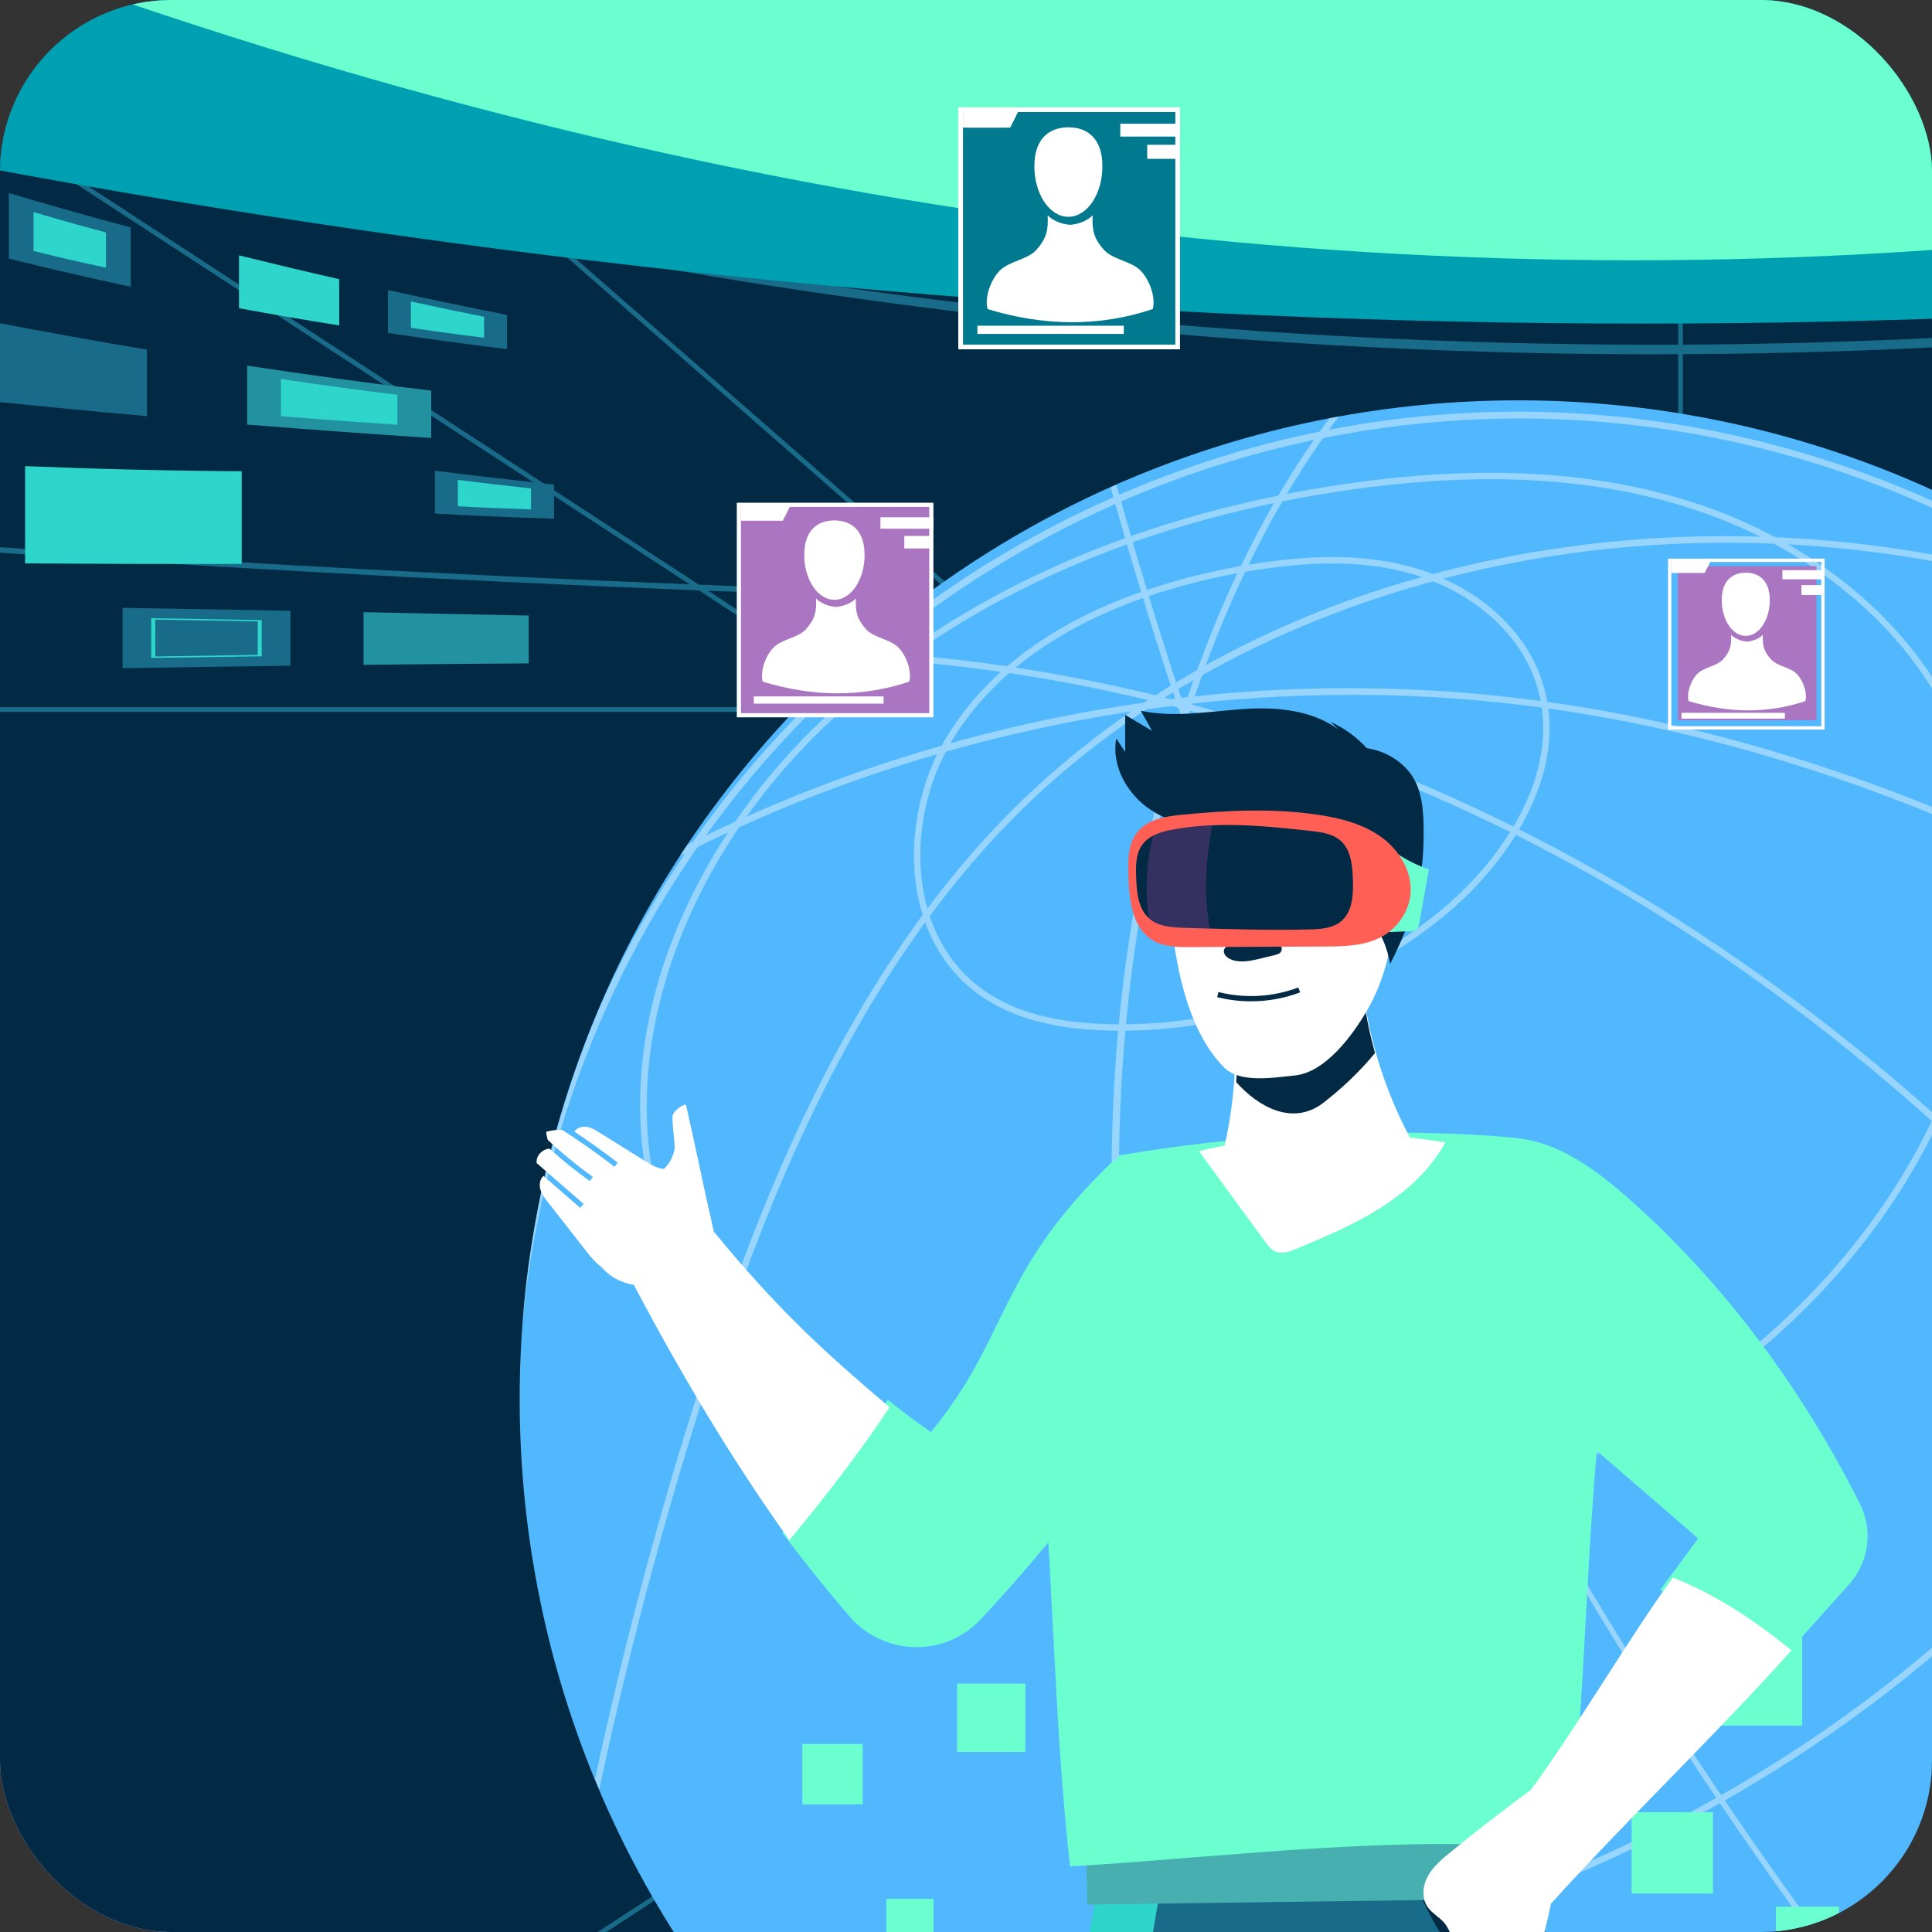 <svg width="90" height="90" viewBox="0 0 90 90" fill="none" xmlns="http://www.w3.org/2000/svg">
<rect x="0" y="0" width="90" height="90" fill="#333333" stroke="none"/>
<g clip-path="url(#clip0_1_1796)">
<rect width="90" height="90" rx="8" fill="#96BDFF"/>
<g clip-path="url(#clip1_1_1796)">
<path d="M216 -12H-66V146.625H216V-12Z" fill="#022A44"/>
<path d="M155.304 25.691C175.507 24.27 195.848 22.264 216 19.713V19.49C185.791 23.312 155.284 25.864 124.555 27.149L161.812 2.836C173.003 -0.791 184.271 -5.168 195.389 -10.218C196.673 -10.8 197.959 -11.395 199.245 -11.999H198.643C186.748 -6.464 174.819 -1.747 162.862 2.151L184.544 -12H184.141L162.061 2.408C152.06 5.637 142.039 8.294 131.999 10.377L157.584 -12H157.249L131.559 10.471C113.887 14.108 96.162 15.968 78.395 16.056V-12H78.175V16.056C60.747 16.127 43.281 14.493 25.788 11.149L-0.68 -12H-1.014L25.36 11.069C15.99 9.263 6.613 6.969 -2.77 4.184L-27.57 -12H-27.973L-3.518 3.958C-17.595 -0.258 -31.684 -5.578 -45.779 -12H-46.391C-45.14 -11.425 -43.889 -10.859 -42.64 -10.303C-29.365 -4.388 -15.927 0.613 -2.698 4.561C-2.636 4.58 -2.574 4.597 -2.513 4.615L32.124 27.219C-0.447 25.921 -33.183 23.231 -66 19.153V19.376C-45.035 21.983 -24.025 24.044 -3.337 25.515C8.604 26.363 20.592 27.025 32.558 27.502L40.896 32.944H-66V33.164H41.234L78.083 57.212L13.993 99.037H-66V99.258H13.655L-2.296 109.668C-23.251 111.559 -44.608 114.203 -66 117.551V117.775C-44.789 114.456 -23.701 111.853 -2.754 109.966L-33.362 129.941C-44.186 132.068 -55.081 134.492 -66 137.206V137.435C-55.26 134.769 -44.561 132.39 -33.909 130.299L-58.927 146.625H-58.524L-33.332 130.184C-21.738 127.919 -10.199 125.997 1.283 124.414L-24.11 146.625H-23.775L1.682 124.359C12.658 122.853 23.582 121.66 34.452 120.777C29.142 129.321 23.946 137.939 18.872 146.625H19.254C24.337 137.928 29.542 129.297 34.86 120.744C42.421 120.135 49.956 119.676 57.463 119.369L50.351 146.625H50.693L57.809 119.355C64.621 119.079 71.41 118.927 78.176 118.901V146.625H78.396V118.901C79.052 118.899 79.706 118.896 80.36 118.896C86.523 118.896 92.668 119 98.791 119.207L105.946 146.626H106.288L99.136 119.219C106.657 119.478 114.145 119.892 121.604 120.463C126.983 129.109 132.247 137.835 137.385 146.627H137.767C132.637 137.846 127.382 129.131 122.011 120.494C132.906 121.334 143.733 122.507 154.49 124.012L180.346 146.627H180.681L154.889 124.068C166.673 125.726 178.373 127.783 189.982 130.238L215.095 146.625H215.498L190.581 130.365C199.103 132.178 207.577 134.206 216 136.45V136.22C207.388 133.923 198.715 131.845 190.008 129.991L159.256 109.923C178.356 111.71 197.278 114.144 216 117.229V117.004C197.088 113.885 177.922 111.41 158.79 109.619L142.915 99.258H216V99.037H142.578L78.488 57.212L115.337 33.164H216V32.944H115.674L124.118 27.434C134.561 26.997 144.972 26.417 155.304 25.691ZM32.555 27.237L-1.779 4.831C7.43 7.547 16.713 9.807 25.947 11.581L44.306 27.639C40.391 27.524 36.474 27.392 32.555 27.237ZM32.986 27.519C36.869 27.672 40.75 27.805 44.626 27.918L50.37 32.944H41.299L32.986 27.519ZM41.637 33.164H50.623L77.034 56.264L41.637 33.164ZM77.034 58.161L30.297 99.037H14.396L77.034 58.161ZM43.356 106.681C35.761 106.99 28.14 107.393 20.509 107.892L30.38 99.258H48.171C46.559 101.725 44.952 104.198 43.356 106.681ZM48.567 99.258H62.711L60.915 106.138C55.217 106.258 49.495 106.434 43.76 106.665C45.352 104.188 46.955 101.72 48.567 99.258ZM14.058 99.258H30.045L20.147 107.916C12.951 108.39 5.748 108.948 -1.448 109.59C-1.575 109.601 -1.702 109.614 -1.827 109.625L14.058 99.258ZM-1.717 124.543C-11.976 126.021 -22.347 127.786 -32.786 129.828L-2.287 109.925C5.098 109.263 12.466 108.69 19.815 108.207L1.684 124.065C0.551 124.22 -0.584 124.38 -1.717 124.543ZM2.081 124.01L20.176 108.183C27.863 107.679 35.529 107.275 43.174 106.967C40.304 111.434 37.467 115.926 34.661 120.438C23.838 121.322 12.962 122.513 2.081 124.01ZM35.071 120.404C37.875 115.898 40.709 111.412 43.577 106.951C49.343 106.721 55.098 106.546 60.84 106.426L57.553 119.024C50.096 119.334 42.596 119.794 35.071 120.404ZM78.175 118.551C71.461 118.578 64.697 118.732 57.898 119.01L61.184 106.419C66.861 106.303 72.525 106.24 78.176 106.232V118.551H78.175ZM78.175 105.942C72.563 105.95 66.922 106.014 61.258 106.132L63.051 99.258H78.174V105.942H78.175ZM78.175 99.037H63.11L68.24 79.377L67.92 79.293L62.768 99.037H48.711C53.709 91.405 58.794 83.843 63.966 76.362L63.694 76.174C58.48 83.715 53.353 91.341 48.317 99.037H30.632L78.175 57.455V99.037ZM78.175 56.97L50.957 33.164H78.175V56.97ZM78.175 32.944H50.705L44.971 27.929C55.356 28.231 65.707 28.392 75.979 28.407C76.523 28.409 77.064 28.409 77.609 28.409C77.797 28.409 77.985 28.407 78.174 28.407V32.944H78.175ZM78.175 28.129C67.024 28.134 55.848 27.974 44.652 27.65L26.376 11.664C29.974 12.35 33.564 12.965 37.138 13.501C50.342 15.484 63.708 16.495 76.866 16.505C76.936 16.505 77.006 16.505 77.076 16.505C77.442 16.505 77.809 16.502 78.176 16.5V28.129H78.175ZM155.992 4.657C157.662 4.153 159.335 3.633 161.008 3.096L124.123 27.166C120.189 27.329 116.254 27.474 112.313 27.596L131.403 10.898C139.621 9.198 147.846 7.112 155.992 4.657ZM78.395 16.5C91.064 16.436 103.87 15.45 116.484 13.562C121.295 12.841 126.13 11.981 130.967 10.989L111.967 27.607C100.803 27.947 89.611 28.121 78.395 28.129V16.5ZM78.395 28.406C89.459 28.399 100.561 28.226 111.646 27.887L105.865 32.944H78.395V28.406V28.406ZM78.395 99.258H93.586L95.369 106.091C90.04 105.992 84.707 105.941 79.376 105.941C79.09 105.941 78.803 105.941 78.515 105.941C78.475 105.941 78.435 105.941 78.394 105.941V99.258H78.395ZM112.831 106.591C107.133 106.371 101.424 106.205 95.712 106.097L93.927 99.258H108.071C109.666 101.696 111.255 104.139 112.831 106.591ZM108.465 99.258H126.19L135.954 107.798C128.413 107.301 120.833 106.905 113.234 106.607C111.654 104.15 110.064 101.701 108.465 99.258ZM78.395 118.551V106.233C78.722 106.233 79.049 106.232 79.375 106.232C84.743 106.232 90.099 106.282 95.444 106.381L98.7 118.861C91.94 118.63 85.167 118.525 78.395 118.551ZM99.046 118.872L95.788 106.386C101.544 106.494 107.287 106.658 113.016 106.88C115.837 111.269 118.628 115.682 121.389 120.116C113.967 119.545 106.514 119.131 99.046 118.872ZM121.798 120.147C119.035 115.707 116.241 111.289 113.418 106.894C121.067 107.192 128.692 107.591 136.29 108.091L154.077 123.649C143.419 122.155 132.643 120.987 121.798 120.147ZM189.409 129.864C178.635 127.583 167.81 125.646 156.985 124.065C156.149 123.943 155.312 123.823 154.474 123.705L136.652 108.117C144.056 108.608 151.434 109.195 158.786 109.879L189.409 129.864ZM158.32 109.574C157.953 109.54 157.585 109.505 157.218 109.471C150.293 108.836 143.321 108.287 136.316 107.822L126.524 99.258H142.511L158.32 109.574ZM142.174 99.037H126.272L79.536 58.161L142.174 99.037ZM125.937 99.037H108.322C103.285 91.341 98.159 83.716 92.945 76.174L92.672 76.362C97.844 83.843 102.929 91.405 107.927 99.037H93.87L88.718 79.293L88.398 79.377L93.528 99.037H78.395V57.455L125.937 99.037ZM78.395 56.97V33.164H105.612L78.395 56.97ZM79.536 56.264L105.947 33.164H114.934L79.536 56.264ZM115.271 32.944H106.2L111.994 27.875C115.894 27.755 119.793 27.612 123.688 27.451L115.271 32.944Z" fill="#186B89"/>
<path d="M216 -9.43C123.903 23.29 29.898 23.193 -66 -9.43V-12H216V-9.43Z" fill="#00A0B3"/>
<path d="M-23.675 -12C43.436 20.12 109.235 20.214 173.707 -12H-23.675Z" fill="#6BFFD0"/>
<path d="M1.169 21.714C4.569 21.851 7.94 21.934 11.259 21.951V26.269C7.896 26.278 4.532 26.269 1.169 26.243V21.714Z" fill="#2DD5CA"/>
<path d="M2.488 25.688L2.395 25.687V22.274L2.501 22.278C5.069 22.382 7.571 22.44 9.94 22.453H10.033V25.706H9.94C9.328 25.707 8.717 25.709 8.106 25.709C6.249 25.709 4.36 25.701 2.488 25.688ZM9.843 22.518C7.528 22.505 5.087 22.448 2.583 22.348V25.622C4.424 25.636 6.281 25.642 8.103 25.642C8.683 25.642 9.263 25.641 9.843 25.64V22.518Z" fill="#2DD5CA"/>
<path d="M-0.471 14.969C1.936 15.432 4.373 15.874 6.845 16.288V19.386C4.394 19.168 1.956 18.933 -0.471 18.684V14.969Z" fill="#186B89"/>
<path d="M11.511 17.033C14.322 17.458 17.18 17.849 20.088 18.199V20.402C17.216 20.216 14.358 20.008 11.511 19.779V17.033Z" fill="#2291A0"/>
<path d="M13.086 17.652C14.865 17.922 16.672 18.169 18.513 18.39V19.785C16.697 19.667 14.887 19.534 13.086 19.39V17.652Z" fill="#2DD5CA"/>
<path d="M23.619 14.672V16.264C21.747 16.034 19.896 15.784 18.07 15.511V13.512C19.896 13.913 21.747 14.3 23.619 14.672Z" fill="#186B89"/>
<path d="M22.55 14.756V15.733C21.401 15.592 20.263 15.438 19.141 15.271V14.043C20.263 14.289 21.399 14.527 22.55 14.756Z" fill="#2DD5CA"/>
<path d="M25.807 22.572V24.163C23.934 24.106 22.084 24.027 20.257 23.924V21.926C22.084 22.156 23.934 22.371 25.807 22.572Z" fill="#186B89"/>
<path d="M24.737 22.753V23.731C23.587 23.695 22.449 23.647 21.328 23.583V22.355C22.449 22.498 23.587 22.63 24.737 22.753Z" fill="#2DD5CA"/>
<path d="M11.133 11.896C12.67 12.275 14.225 12.646 15.801 13.005V15.161C14.225 14.909 12.668 14.641 11.133 14.358V11.896Z" fill="#2DD5CA"/>
<path d="M0.412 8.994C0.794 9.108 1.178 9.221 1.564 9.333C3.048 9.765 4.558 10.184 6.087 10.595V13.356C4.15 12.944 2.258 12.505 0.41 12.045V8.994H0.412Z" fill="#186B89"/>
<path d="M1.562 9.878C1.79 9.946 2.018 10.014 2.247 10.08C3.13 10.336 4.027 10.585 4.937 10.83V12.471C3.786 12.226 2.66 11.966 1.562 11.691V9.878Z" fill="#2DD5CA"/>
<path d="M5.71 28.315C8.317 28.359 10.923 28.404 13.53 28.453V31.012C10.922 31.045 8.316 31.084 5.71 31.128V28.315Z" fill="#186B89"/>
<path d="M7.044 28.794L7.144 28.797C8.983 28.828 10.606 28.856 12.105 28.885L12.194 28.887V30.573L12.103 30.575C10.496 30.596 8.827 30.62 7.142 30.648L7.043 30.651V28.794H7.044ZM12.006 28.948C10.558 28.92 8.995 28.892 7.234 28.864V30.579C8.853 30.551 10.458 30.527 12.006 30.507V28.948Z" fill="#2DD5CA"/>
<path d="M16.935 28.518C19.5 28.569 22.064 28.62 24.629 28.675V30.903C22.063 30.919 19.499 30.942 16.935 30.971V28.518Z" fill="#2291A0"/>
<path d="M103.613 98.054C121.778 79.889 121.778 50.438 103.613 32.273C85.448 14.108 55.997 14.108 37.832 32.273C19.667 50.438 19.667 79.889 37.832 98.054C55.997 116.219 85.448 116.219 103.613 98.054Z" fill="#52B8FE"/>
<path d="M85.117 21.451C77.497 19 69.559 18.542 61.912 20.018C62.064 19.809 62.219 19.6 62.377 19.394C62.23 19.421 62.085 19.448 61.939 19.477C61.784 19.684 61.632 19.892 61.482 20.103C58.3 20.748 55.17 21.732 52.137 23.048C52.093 22.892 52.051 22.736 52.008 22.58C51.916 22.62 51.826 22.662 51.736 22.701C51.779 22.857 51.822 23.012 51.864 23.167C51.009 23.545 50.159 23.946 49.32 24.377C46.064 26.048 43.057 28.063 40.333 30.37C40.178 30.361 40.023 30.355 39.867 30.347C39.761 30.441 39.655 30.537 39.55 30.631C39.702 30.638 39.853 30.645 40.005 30.652C37.077 33.18 34.485 36.053 32.279 39.217C32.191 39.261 32.104 39.306 32.016 39.35C31.901 39.522 31.788 39.694 31.676 39.868C31.758 39.826 31.838 39.784 31.92 39.743C30.435 41.936 29.133 44.263 28.027 46.706C27.439 48.072 26.909 49.478 26.445 50.922C25.289 54.517 24.594 58.148 24.326 61.755C24.636 58.453 25.306 55.135 26.362 51.85C27.82 47.318 29.91 43.164 32.504 39.45C32.971 39.22 33.441 38.996 33.913 38.776C32.902 40.319 32.055 41.937 31.394 43.601C29.737 47.775 29.379 52.016 30.359 55.863C30.931 58.111 31.969 60.254 33.385 62.197C33.045 63.197 32.726 64.176 32.425 65.127C30.57 70.978 29.002 76.901 27.716 82.88C27.782 83.04 27.849 83.201 27.918 83.362C29.218 77.251 30.815 71.196 32.709 65.217C32.99 64.332 33.287 63.42 33.601 62.491C35.826 65.434 38.929 67.894 42.598 69.523C43.454 69.903 44.352 70.245 45.266 70.539C45.267 70.539 45.266 70.539 45.267 70.539C47.857 71.372 50.648 71.854 53.614 71.987C54.977 78.51 57.09 85.068 59.867 91.368C52.864 92.981 45.278 93.831 37.177 93.904C36.188 93.913 35.171 93.907 34.133 93.886C34.212 93.988 34.294 94.089 34.374 94.191C35.33 94.207 36.266 94.211 37.181 94.203C45.325 94.13 52.951 93.272 59.991 91.647C60.27 92.277 60.557 92.904 60.85 93.528C63.031 98.173 65.564 102.746 68.492 107.318C67.24 107.493 65.977 107.634 64.702 107.739C60.56 108.079 56.265 108.056 51.836 107.674C52.12 107.799 52.407 107.924 52.694 108.044C56.828 108.358 60.844 108.355 64.726 108.037C66.053 107.928 67.367 107.779 68.668 107.594C69.546 108.958 70.461 110.322 71.411 111.688C71.538 111.685 71.667 111.683 71.795 111.68C70.85 110.325 69.921 108.947 69.014 107.544C77.339 106.315 85.077 103.55 91.665 99.482C93.016 101.128 94.391 102.75 95.79 104.351C95.874 104.298 95.957 104.244 96.039 104.19C94.637 102.59 93.26 100.971 91.91 99.33C94.593 97.654 97.084 95.76 99.342 93.665C104.016 89.326 107.951 83.922 111.079 77.556C112.062 79.115 113.021 80.707 113.958 82.331C114.006 82.212 114.052 82.092 114.098 81.972C113.166 80.36 112.214 78.778 111.237 77.231C111.926 75.808 112.577 74.338 113.185 72.821C114.714 69.012 115.992 64.891 117.016 60.497C116.987 60.206 116.954 59.916 116.919 59.627C115.494 66.02 113.539 71.801 111.06 76.951C108.137 72.342 105.023 68.023 101.734 64.031C101.677 63.96 101.619 63.892 101.56 63.822C101.782 63.458 102 63.092 102.211 62.724C104.987 57.89 106.848 52.662 107.764 47.376C110.289 49.026 112.834 50.815 115.399 52.745C116.073 54.983 116.584 57.275 116.916 59.605C116.276 54.321 114.734 49.216 112.399 44.507C111.223 42.243 109.883 40.102 108.392 38.091C108.389 38.013 108.385 37.935 108.381 37.857C108.276 37.711 108.17 37.566 108.062 37.421C108.066 37.504 108.072 37.586 108.076 37.668C105.409 34.156 102.279 31.062 98.767 28.456C99.096 28.569 99.426 28.687 99.754 28.807C99.506 28.609 99.256 28.414 99.003 28.221C98.651 28.099 98.3 27.979 97.947 27.863C94.075 25.114 89.765 22.946 85.117 21.451ZM61.629 20.409C69.173 18.891 77.194 19.217 85.026 21.736C89.356 23.129 93.341 25.101 96.926 27.535C95.439 27.075 93.949 26.67 92.455 26.33C89.24 25.598 85.968 25.163 82.695 25.023C81.486 24.378 80.196 23.83 78.842 23.395C78.742 23.363 78.641 23.331 78.541 23.3C74.017 21.911 68.861 21.659 62.776 22.529C61.818 22.666 60.874 22.827 59.944 23.009C60.465 22.132 61.025 21.262 61.629 20.409ZM54.787 31.788C54.35 30.453 53.928 29.112 53.517 27.766C54.941 27.283 56.35 26.942 57.642 26.702C56.913 28.248 56.294 29.768 55.77 31.21C55.439 31.399 55.112 31.591 54.787 31.788ZM55.601 31.681C55.518 31.916 55.438 32.147 55.36 32.377C55.349 32.409 55.339 32.442 55.328 32.474C55.228 32.485 55.126 32.499 55.026 32.511C54.981 32.374 54.935 32.237 54.889 32.102C55.125 31.959 55.363 31.819 55.601 31.681ZM47.312 31.099C49.092 29.626 51.175 28.589 53.244 27.86C53.661 29.224 54.093 30.584 54.539 31.94C54.299 32.088 54.061 32.237 53.825 32.388C51.66 31.861 49.485 31.431 47.312 31.099ZM53.478 32.613C53.418 32.653 53.358 32.692 53.298 32.733C51.548 32.981 49.801 33.292 48.057 33.675C46.782 33.956 45.522 34.274 44.273 34.622C44.275 34.618 44.277 34.614 44.28 34.609C45.027 33.345 45.96 32.269 47.009 31.353C49.168 31.676 51.327 32.096 53.478 32.613ZM54.644 32.253C54.676 32.35 54.709 32.447 54.741 32.545C54.675 32.553 54.608 32.56 54.542 32.569C54.446 32.545 54.349 32.521 54.251 32.496C54.38 32.414 54.513 32.333 54.644 32.253ZM58.005 26.638C61.148 26.091 63.617 26.119 65.753 26.727C65.86 26.758 65.966 26.79 66.073 26.824C66.126 26.842 66.178 26.862 66.232 26.881C62.647 27.882 59.271 29.261 56.172 30.984C56.689 29.587 57.296 28.123 58.005 26.638ZM55.545 32.773C60.94 32.185 66.392 32.23 71.731 32.949C71.761 32.953 71.791 32.958 71.82 32.961C72.096 34.887 71.509 36.802 70.503 38.502C65.64 36.085 60.612 34.186 55.527 32.824C55.533 32.808 55.538 32.791 55.545 32.773ZM55.655 32.439C55.764 32.116 55.881 31.787 56 31.455C59.322 29.582 62.95 28.113 66.765 27.08C69.081 28.014 70.838 29.723 71.531 31.756C71.632 32.055 71.709 32.354 71.766 32.654C66.434 31.935 61.041 31.865 55.655 32.439ZM66.736 26.743C66.548 26.67 66.358 26.602 66.164 26.539C66.055 26.504 65.945 26.471 65.836 26.44C63.703 25.832 61.254 25.79 58.163 26.308C58.641 25.326 59.165 24.337 59.736 23.356C60.814 23.139 61.846 22.965 62.816 22.826C68.856 21.962 73.971 22.211 78.452 23.587C78.551 23.618 78.65 23.649 78.749 23.681C79.878 24.044 80.963 24.487 81.992 24.999C77.226 24.856 72.467 25.338 67.889 26.448C67.502 26.541 67.119 26.64 66.736 26.743ZM57.803 26.369C57.779 26.374 57.756 26.377 57.73 26.382C56.39 26.624 54.918 26.975 53.43 27.48C53.206 26.742 52.985 26.003 52.769 25.261C55.055 24.455 57.28 23.866 59.347 23.434C58.786 24.412 58.272 25.395 57.803 26.369ZM53.157 27.573C50.975 28.34 48.777 29.447 46.919 31.038C45.432 30.819 43.947 30.647 42.463 30.52C45.716 28.22 49.162 26.56 52.495 25.36C52.712 26.1 52.932 26.838 53.157 27.573ZM46.624 31.298C45.63 32.196 44.743 33.24 44.024 34.457C43.97 34.549 43.918 34.641 43.867 34.735C40.744 35.626 37.712 36.731 34.78 38.038C35.94 36.407 37.301 34.857 38.847 33.435C39.896 32.471 40.982 31.593 42.093 30.788C43.601 30.909 45.112 31.081 46.624 31.298ZM44.056 35.017C46.89 34.213 49.776 33.586 52.688 33.145C50.528 34.636 48.537 36.309 46.743 38.155C45.465 39.47 44.291 40.868 43.204 42.322C42.529 39.938 42.922 37.176 44.056 35.017ZM46.957 38.363C48.887 36.377 51.052 34.6 53.402 33.044C53.797 32.989 54.191 32.936 54.587 32.887C54.684 32.913 54.781 32.937 54.88 32.962C54.928 33.108 54.975 33.253 55.025 33.397C53.555 37.985 52.585 42.768 52.115 47.715C51.981 47.714 51.848 47.714 51.715 47.711C50.235 47.678 48.992 47.493 47.911 47.145C47.084 46.88 46.348 46.511 45.722 46.052C44.535 45.181 43.752 43.996 43.311 42.676C44.428 41.169 45.639 39.721 46.957 38.363ZM55.188 33.878C56.623 38.098 58.197 42.277 59.906 46.408C57.505 47.236 54.973 47.688 52.452 47.714C52.899 42.931 53.81 38.294 55.188 33.878ZM55.331 33.425C55.365 33.319 55.399 33.215 55.434 33.11C60.496 34.465 65.503 36.354 70.347 38.76C69.415 40.254 68.172 41.57 66.928 42.565C64.914 44.177 62.605 45.446 60.154 46.322C58.407 42.082 56.797 37.782 55.331 33.425ZM67.115 42.798C68.388 41.778 69.66 40.428 70.613 38.893C73.179 40.18 75.699 41.61 78.156 43.183C82.245 45.802 86.197 48.825 89.989 52.219C87.725 56.95 84.079 61.206 79.474 64.434C76.946 66.206 74.112 67.685 71.055 68.839C67.024 61.651 63.421 54.225 60.266 46.599C62.743 45.712 65.078 44.427 67.115 42.798ZM79.645 64.678C84.266 61.44 87.931 57.172 90.22 52.427C94.044 55.871 97.705 59.695 101.174 63.869C96.313 71.757 89.023 78.593 80.175 83.624C76.984 78.905 73.992 74.061 71.201 69.102C74.266 67.941 77.108 66.456 79.645 64.678ZM90.128 51.92C86.348 48.553 82.403 45.549 78.316 42.93C75.858 41.355 73.336 39.924 70.768 38.636C71.784 36.911 72.381 34.968 72.126 33.005C78.799 33.944 85.522 35.904 92.352 38.915C92.769 42.12 92.42 45.594 91.286 49.01C90.959 49.996 90.571 50.967 90.128 51.92ZM72.079 32.697C72.019 32.351 71.933 32.004 71.815 31.658C71.13 29.649 69.455 27.947 67.238 26.952C72.144 25.674 77.355 25.111 82.626 25.325C86.096 27.192 88.881 29.873 90.533 33.015C91.418 34.701 92.01 36.572 92.305 38.554C85.5 35.587 78.727 33.623 72.079 32.697ZM61.207 20.494C60.614 21.346 60.06 22.213 59.548 23.087C57.162 23.572 54.87 24.202 52.685 24.973C52.53 24.435 52.377 23.898 52.225 23.359C55.105 22.11 58.114 21.146 61.207 20.494ZM51.954 23.479C52.104 24.01 52.256 24.541 52.41 25.071C48.575 26.451 45.082 28.267 42.008 30.482C41.608 30.45 41.208 30.423 40.809 30.398C44.187 27.577 47.943 25.249 51.954 23.479ZM32.876 38.923C35.087 35.849 37.644 33.088 40.477 30.678C40.861 30.7 41.245 30.725 41.631 30.754C40.584 31.527 39.588 32.348 38.645 33.215C36.972 34.751 35.495 36.458 34.246 38.279C33.787 38.489 33.331 38.704 32.876 38.923ZM33.499 61.85C32.17 59.984 31.193 57.934 30.646 55.788C29.253 50.312 30.719 44.003 34.43 38.539C37.415 37.186 40.505 36.044 43.663 35.128C42.564 37.376 42.229 40.201 42.983 42.619C38.542 48.656 35.623 55.64 33.499 61.85ZM45.355 70.254C45.355 70.252 45.354 70.252 45.355 70.254C44.45 69.963 43.563 69.624 42.716 69.249C39.025 67.61 35.917 65.121 33.714 62.145C35.817 55.966 38.702 48.997 43.098 42.965C43.568 44.263 44.364 45.428 45.546 46.294C46.197 46.773 46.963 47.155 47.821 47.43C48.929 47.787 50.201 47.977 51.709 48.011C51.835 48.014 51.962 48.014 52.087 48.015C51.639 52.955 51.687 58.057 52.238 63.291C52.53 66.064 52.969 68.87 53.548 71.684C50.637 71.546 47.898 71.071 45.355 70.254ZM52.425 48.014C54.994 47.99 57.574 47.531 60.019 46.684C62.838 53.473 66.021 60.133 69.559 66.637C69.975 67.403 70.398 68.165 70.825 68.925C67.781 70.054 64.52 70.865 61.124 71.323C58.607 71.662 56.187 71.787 53.873 71.699C52.235 63.654 51.742 55.653 52.425 48.014ZM53.935 71.999C56.244 72.083 58.658 71.958 61.165 71.619C64.599 71.156 67.895 70.335 70.973 69.189C73.777 74.176 76.771 79.035 79.951 83.752C78.012 84.845 76.001 85.853 73.923 86.765C69.637 88.646 65.041 90.159 60.161 91.3C57.356 84.952 55.275 78.463 53.935 71.999ZM68.834 107.265C66.009 102.871 63.39 98.241 61.117 93.4C60.832 92.794 60.555 92.187 60.284 91.578C65.162 90.434 69.755 88.918 74.042 87.038C76.137 86.118 78.164 85.102 80.118 84C83.677 89.262 87.465 94.349 91.471 99.246C84.889 103.304 77.155 106.054 68.834 107.265ZM110.902 77.277C107.785 83.658 103.858 89.059 99.136 93.444C96.883 95.535 94.396 97.422 91.717 99.095C87.689 94.187 83.896 89.107 80.345 83.872C89.195 78.836 96.493 72.001 101.376 64.112C104.739 68.18 107.923 72.578 110.902 77.277ZM101.95 62.572C101.758 62.908 101.559 63.243 101.358 63.576C97.882 59.399 94.209 55.575 90.362 52.128C90.826 51.138 91.231 50.129 91.57 49.105C92.697 45.711 93.058 42.257 92.673 39.058C97.551 41.232 102.482 43.941 107.491 47.196C106.587 52.49 104.731 57.729 101.95 62.572ZM115.243 52.233C112.742 50.358 110.273 48.624 107.823 47.025C108.284 44.237 108.484 41.435 108.413 38.669C111.407 42.787 113.718 47.373 115.243 52.233ZM108.098 38.237C108.201 41.085 108.018 43.974 107.551 46.849C105.329 45.407 103.122 44.073 100.923 42.843C98.156 41.297 95.387 39.913 92.623 38.695C92.334 36.613 91.723 34.644 90.795 32.877C89.201 29.845 86.571 27.235 83.295 25.358C86.325 25.519 89.369 25.935 92.387 26.622C94.18 27.029 95.969 27.526 97.751 28.109C101.751 30.952 105.229 34.382 108.098 38.237Z" fill="white" fill-opacity="0.4"/>
<path d="M54.852 5.044H44.731V16.155H54.852V5.044Z" fill="#01798E"/>
<path d="M51.354 7.742C51.354 9.044 50.645 10.1 49.77 10.1C48.895 10.1 48.185 9.044 48.185 7.742C48.185 6.44 48.895 5.931 49.77 5.931C50.645 5.931 51.354 6.439 51.354 7.742Z" fill="white"/>
<path d="M53.7 14.398C53.847 13.852 53.55 13.033 53.137 12.61C52.697 12.158 51.833 12.101 51.42 11.634C50.939 11.089 50.868 10.691 50.901 10.031C50.649 10.282 50.259 10.441 49.852 10.474C49.445 10.441 49.055 10.282 48.803 10.031C48.837 10.692 48.766 11.089 48.284 11.634C47.872 12.101 47.007 12.158 46.568 12.61C46.156 13.033 45.857 13.852 46.005 14.398C48.613 15.191 51.181 15.241 53.7 14.398Z" fill="white"/>
<path d="M54.968 16.272H44.641V5H54.968V16.272ZM44.86 16.054H54.751V5.219H44.86V16.054V16.054Z" fill="white"/>
<path d="M47.059 5.946H44.86V5.109H47.478L47.059 5.946Z" fill="white"/>
<path d="M54.969 5.764H52.187V6.363H54.969V5.764Z" fill="white"/>
<path d="M54.805 6.745H53.442V7.4H54.805V6.745Z" fill="white"/>
<path d="M52.35 15.172H45.532V15.554H52.35V15.172Z" fill="white"/>
<path d="M43.379 23.458H34.404V33.312H43.379V23.458Z" fill="#AB76C1"/>
<path d="M40.275 25.85C40.275 27.005 39.645 27.941 38.87 27.941C38.094 27.941 37.465 27.004 37.465 25.85C37.465 24.695 38.094 24.243 38.87 24.243C39.647 24.244 40.275 24.696 40.275 25.85Z" fill="white"/>
<path d="M42.355 31.754C42.487 31.27 42.222 30.543 41.856 30.168C41.466 29.767 40.7 29.716 40.334 29.302C39.907 28.819 39.844 28.467 39.874 27.88C39.65 28.102 39.304 28.244 38.943 28.274C38.583 28.244 38.236 28.102 38.013 27.88C38.042 28.465 37.98 28.819 37.553 29.302C37.186 29.716 36.42 29.767 36.03 30.168C35.664 30.543 35.4 31.27 35.531 31.754C37.845 32.457 40.122 32.501 42.355 31.754Z" fill="white"/>
<path d="M43.482 33.416H34.323V23.419H43.482V33.416ZM34.517 33.222H43.288V23.613H34.517V33.222Z" fill="white"/>
<path d="M36.468 24.258H34.517V23.516H36.839L36.468 24.258Z" fill="white"/>
<path d="M43.48 24.097H41.014V24.629H43.48V24.097Z" fill="white"/>
<path d="M43.336 24.968H42.126V25.548H43.336V24.968Z" fill="white"/>
<path d="M41.16 32.44H35.114V32.779H41.16V32.44Z" fill="white"/>
<path d="M84.616 26.373H78.161V33.555H84.616V26.373Z" fill="#AB76C1"/>
<path d="M82.443 27.958C82.443 28.878 81.942 29.623 81.325 29.623C80.706 29.623 80.206 28.877 80.206 27.958C80.206 27.038 80.707 26.679 81.325 26.679C81.942 26.679 82.443 27.04 82.443 27.958Z" fill="white"/>
<path d="M84.1 32.659C84.204 32.274 83.994 31.696 83.703 31.396C83.392 31.077 82.782 31.037 82.49 30.707C82.149 30.323 82.099 30.041 82.123 29.575C81.945 29.752 81.669 29.864 81.382 29.888C81.094 29.864 80.819 29.752 80.64 29.575C80.664 30.041 80.614 30.322 80.274 30.707C79.983 31.037 79.372 31.077 79.061 31.396C78.77 31.696 78.559 32.274 78.663 32.659C80.508 33.22 82.32 33.255 84.1 32.659Z" fill="white"/>
<path d="M84.997 33.984H77.703V26.023H84.997V33.984ZM77.858 33.83H84.843V26.176H77.858V33.83Z" fill="white"/>
<path d="M79.411 26.691H77.858V26.099H79.706L79.411 26.691Z" fill="white"/>
<path d="M84.996 26.562H83.031V26.985H84.996V26.562Z" fill="white"/>
<path d="M84.881 27.256H83.917V27.718H84.881V27.256Z" fill="white"/>
<path d="M83.147 33.207H78.331V33.476H83.147V33.207Z" fill="white"/>
</g>
<g clip-path="url(#clip2_1_1796)">
<path d="M79.796 84.42H76.007V88.21H79.796V84.42Z" fill="#6BFFD0"/>
<path d="M83.953 76.108H79.674V80.386H83.953V76.108Z" fill="#6BFFD0"/>
<path d="M85.665 88.822H82.731V91.755H85.665V88.822Z" fill="#6BFFD0"/>
<path d="M40.188 81.242H37.376V84.054H40.188V81.242Z" fill="#6BFFD0"/>
<path d="M47.768 78.43H44.589V81.609H47.768V78.43Z" fill="#6BFFD0"/>
<path d="M43.489 88.455H41.288V90.655H43.489V88.455Z" fill="#6BFFD0"/>
<path d="M64.574 84.663H51.733C46.972 110.303 45.337 136.54 46.879 162.584C49.207 162.575 51.535 162.567 53.862 162.557C52.143 136.311 64.98 110.949 64.574 84.663Z" fill="#186B89"/>
<path d="M51.691 84.785C46.931 110.425 45.295 136.663 46.838 162.707C47.442 162.704 48.048 162.702 48.652 162.699C49.117 136.66 49.874 110.423 54.625 84.785H51.691Z" fill="#2DD5CA"/>
<path d="M75.347 111.807C74.709 102.79 73.151 93.841 70.723 85.152H59.095C57.738 111.643 64.98 137.744 72.151 163.24C74.816 163.201 77.484 163.159 80.149 163.12C78.232 155.741 76.975 148.184 76.4 140.57C75.674 131.003 76.024 121.377 75.347 111.807Z" fill="#186B89"/>
<path d="M76.401 140.57C75.677 131.003 76.025 121.377 75.347 111.807C74.709 102.79 73.152 93.841 70.724 85.152H67.951C69.479 90.401 70.482 95.541 71.117 101.047C74.017 122.23 74.477 142.193 77.501 163.159C78.384 163.147 79.267 163.132 80.149 163.12C78.232 155.741 76.976 148.184 76.401 140.57Z" fill="#015169"/>
<path d="M65.427 86.228C66.494 90.005 69.039 93.343 72.401 95.37C71.731 94.108 71.442 92.685 71.078 91.301C70.714 89.92 70.237 88.516 69.281 87.453C68.322 86.394 66.775 85.751 65.427 86.228Z" fill="#022A44"/>
<path d="M71.831 88.438C71.706 87.279 71.674 86.112 71.731 84.949C64.677 85.112 57.628 85.496 50.599 86.1C50.618 86.973 50.638 87.849 50.657 88.721C57.716 88.628 64.772 88.533 71.831 88.438Z" fill="#47AFAF"/>
<path d="M51.929 54.015C46.42 59.237 47.068 62.22 43.364 66.714C42.621 66.193 41.961 65.697 41.357 65.21C39.829 67.384 38.164 69.423 36.438 71.399C37.438 72.726 38.479 74.025 39.57 75.291C41.164 77.144 44.015 77.223 45.684 75.433C48.472 72.448 50.922 69.386 53.362 65.756C54.364 64.262 55.352 62.663 55.614 60.827C56.02 57.99 54.381 54.961 51.929 54.015Z" fill="#6BFFD0"/>
<path d="M41.44 65.558C38.459 63.022 36.286 61.071 33.278 57.404C33.273 57.406 33.266 57.408 33.259 57.411C33.239 57.318 33.22 57.225 33.198 57.135C32.824 55.518 32.327 53.071 31.953 51.455C31.745 51.472 31.41 51.746 31.342 51.944C31.273 52.142 31.462 53.328 31.423 53.533C31.349 53.917 31.173 54.208 30.936 54.452C30.926 54.452 30.919 54.452 30.909 54.452C30.596 54.423 30.318 54.252 30.051 54.086C29.347 53.645 28.643 53.205 27.936 52.768C27.748 52.65 27.555 52.531 27.335 52.496C27.119 52.462 26.875 52.533 26.76 52.716C27.447 53.176 28.122 53.658 28.775 54.159L28.626 54.352C27.843 53.748 27.024 53.174 26.19 52.636C25.939 52.626 25.684 52.653 25.442 52.724C25.452 52.853 25.479 52.983 25.52 53.105C26.181 53.721 26.885 54.298 27.618 54.822L27.477 55.02C26.824 54.555 26.193 54.044 25.596 53.506C25.335 53.528 25.09 53.716 25.017 53.968C24.997 54.037 24.992 54.108 24.997 54.179L27.188 56.083L27.027 56.267L25.315 54.78C25.156 54.922 25.112 55.171 25.166 55.384C25.225 55.616 25.376 55.814 25.525 56.002C26.112 56.753 26.699 57.504 27.286 58.254C27.503 58.533 27.738 58.822 28.019 59.027C28.266 59.313 28.584 59.545 28.931 59.685C29.124 59.763 29.322 59.817 29.525 59.853C31.743 64.046 34.102 68.01 36.772 71.743C38.413 69.77 39.99 67.731 41.44 65.558Z" fill="white"/>
<path d="M70.968 53.086C70.349 52.971 69.706 52.922 69.08 52.885C63.42 52.555 57.723 52.873 52.139 53.822C49.973 57.1 48.85 60.782 48.247 64.548C49.08 71.995 49.012 79.499 49.846 86.946C56.987 86.526 65.975 85.34 73.073 86.213C73.907 78.577 73.833 72.301 74.665 64.665C73.763 60.724 72.481 56.822 70.968 53.086Z" fill="#6BFFD0"/>
<path d="M86.645 70.059C83.951 64.709 80.44 59.995 76.33 56.247C74.577 54.648 72.606 53.081 70.34 53L70.107 53.132C67.626 56.868 69.596 61.809 72.281 65.778C74.89 68.013 79.107 71.665 79.107 71.665C79.107 71.665 78.398 72.641 77.33 74.079C79.318 74.871 81.149 76.083 82.851 77.467C83.948 76.245 85.046 75.02 86.144 73.797C87.058 72.773 87.264 71.289 86.645 70.059Z" fill="#6BFFD0"/>
<path d="M83.457 76.878C81.755 75.492 79.924 74.279 77.936 73.489C76.103 75.951 73.442 80.497 71.315 83.377C70.037 84.318 68.782 85.291 67.552 86.296C67.161 86.616 66.765 86.949 66.521 87.389C66.276 87.829 66.213 88.409 66.496 88.827C66.707 89.135 67.066 89.311 67.301 89.599C67.457 89.795 67.55 90.034 67.66 90.259C68.308 91.59 69.577 92.487 70.797 93.328C71.45 91.839 71.934 90.279 72.247 88.685C75.909 84.633 79.812 80.944 83.457 76.878Z" fill="white"/>
<path d="M65.682 52.998C64.183 50.183 63.367 47.007 63.335 43.819C61.32 45.022 58.875 45.487 56.56 45.108L57.43 47.005C57.658 49.127 57.523 51.286 57.046 53.364C56.645 53.443 56.247 53.528 55.851 53.623C56.88 55.032 57.909 56.44 58.939 57.848C59.063 58.02 59.198 58.198 59.391 58.288C59.709 58.438 60.081 58.301 60.406 58.166C61.741 57.609 63.083 57.047 64.305 56.271C65.528 55.496 66.636 54.492 67.328 53.22C66.78 53.13 66.232 53.056 65.682 52.998Z" fill="white"/>
<path d="M61.594 51.413C62.481 50.733 63.318 49.946 64.053 49.054C63.582 47.352 63.327 45.587 63.31 43.819C61.34 45.022 58.948 45.487 56.682 45.108L57.533 47.005C57.65 48.135 57.665 49.274 57.587 50.408C58.626 51.575 60.193 52.435 61.594 51.413Z" fill="#022A44"/>
<path d="M54.408 40.919C54.552 43.773 55.007 47.711 57.029 49.731C57.767 50.467 59.293 50.203 60.33 50.098C61.736 49.953 63.019 48.235 63.718 47.007C64.772 45.154 64.88 43.364 65.249 41.264C65.501 39.831 65.215 38.494 64.486 37.235C63.733 35.934 62.271 35.203 60.811 34.846C58.897 34.376 56.594 34.557 55.349 36.09C54.288 37.394 54.322 39.242 54.408 40.919Z" fill="white"/>
<path d="M59.384 44.491C59.482 44.467 59.584 44.44 59.65 44.367C59.782 44.217 59.68 43.966 59.506 43.87C59.333 43.775 59.12 43.797 58.924 43.819C58.457 43.87 57.99 43.922 57.521 43.975C57.416 43.988 57.308 44 57.213 44.044C57.117 44.088 57.032 44.171 57.015 44.274C56.985 44.44 57.127 44.587 57.276 44.662C57.702 44.88 58.215 44.772 58.68 44.662C58.917 44.606 59.152 44.547 59.384 44.491Z" fill="#022A44"/>
<path d="M62.987 34.611C61.914 33.252 60 32.931 58.283 33.01C56.567 33.088 54.829 33.467 53.146 33.11C53.32 33.423 53.494 33.733 53.665 34.046C53.249 33.797 52.831 33.548 52.415 33.301C52.415 33.875 52.415 34.45 52.415 35.024C52.276 34.817 52.139 34.609 52 34.401C51.76 35.699 52.535 37.037 53.635 37.748C54.736 38.46 56.097 38.638 57.401 38.594C58.706 38.55 59.997 38.306 61.303 38.24C62.608 38.176 63.968 38.31 65.1 38.966C65.305 36.77 63.987 34.511 61.987 33.633L62.987 34.611Z" fill="#022A44"/>
<path d="M65.684 36.007C64.831 34.897 63.154 34.467 61.927 35.142C60.699 35.816 60.178 37.577 60.941 38.753C61.225 39.191 61.653 39.535 61.88 40.005C62.139 40.54 62.108 41.161 62.176 41.753C62.342 43.198 64.147 41.726 64.76 44.904C65.804 42.834 66.313 41.205 66.32 38.885C66.323 37.895 66.286 36.79 65.684 36.007Z" fill="#022A44"/>
<path d="M65.975 43.301C66.073 43.222 66.1 43.09 66.122 42.968C66.269 42.147 66.416 41.323 66.562 40.501C66.044 40.32 65.548 40.073 65.088 39.773C65.083 41 65.076 42.247 64.716 43.418C65.032 43.406 65.35 43.394 65.665 43.379C65.773 43.376 65.89 43.369 65.975 43.301Z" fill="#6BFFD0"/>
<path d="M52.565 40.836C52.606 41.944 52.751 43.24 53.704 43.807C54.222 44.115 54.861 44.122 55.465 44.12C57.543 44.11 59.621 44.103 61.699 44.093C62.616 44.088 63.577 44.073 64.381 43.628C65.11 43.225 65.638 42.46 65.709 41.631C65.797 40.597 65.181 39.594 64.337 38.988C63.494 38.382 62.455 38.113 61.428 37.959C59.335 37.643 57.203 37.748 55.095 37.949C54.335 38.022 53.496 38.147 53.007 38.734C52.533 39.296 52.538 40.103 52.565 40.836Z" fill="#FF5F55"/>
<path d="M61.012 43.296C61.521 43.284 62.071 43.247 62.465 42.924C63.02 42.47 63.049 41.646 63.022 40.929C62.998 40.296 62.929 39.592 62.457 39.169C62.086 38.836 61.555 38.765 61.061 38.709C58.931 38.472 56.763 38.257 54.655 38.641C54.11 38.739 53.528 38.907 53.205 39.357C52.902 39.78 52.907 40.345 52.927 40.868C52.951 41.562 53.015 42.34 53.54 42.792C53.973 43.164 54.592 43.201 55.161 43.22C57.112 43.281 59.063 43.345 61.012 43.296Z" fill="#022A44"/>
<g opacity="0.2">
<path d="M56.477 38.445C55.866 38.469 55.257 38.531 54.655 38.638C54.333 38.697 53.998 38.782 53.709 38.934C53.401 40.179 53.335 41.489 53.514 42.763C53.523 42.773 53.531 42.782 53.54 42.792C53.973 43.164 54.592 43.201 55.161 43.22C55.562 43.232 55.966 43.247 56.367 43.259C56.059 41.672 56.181 39.973 56.477 38.445Z" fill="#FA4AD3"/>
</g>
<path d="M58.276 46.645C57.745 46.645 57.212 46.579 56.699 46.45L56.76 46.212C57.98 46.523 59.303 46.447 60.479 46L60.567 46.227C59.836 46.506 59.056 46.645 58.276 46.645Z" fill="#022A44"/>
</g>
</g>
<defs>
<clipPath id="clip0_1_1796">
<rect width="90" height="90" rx="8" fill="white"/>
</clipPath>
<clipPath id="clip1_1_1796">
<rect width="282" height="158.625" fill="white" transform="translate(-66 -12)"/>
</clipPath>
<clipPath id="clip2_1_1796">
<rect width="62" height="135.489" fill="white" transform="translate(25 33)"/>
</clipPath>
</defs>
</svg>
